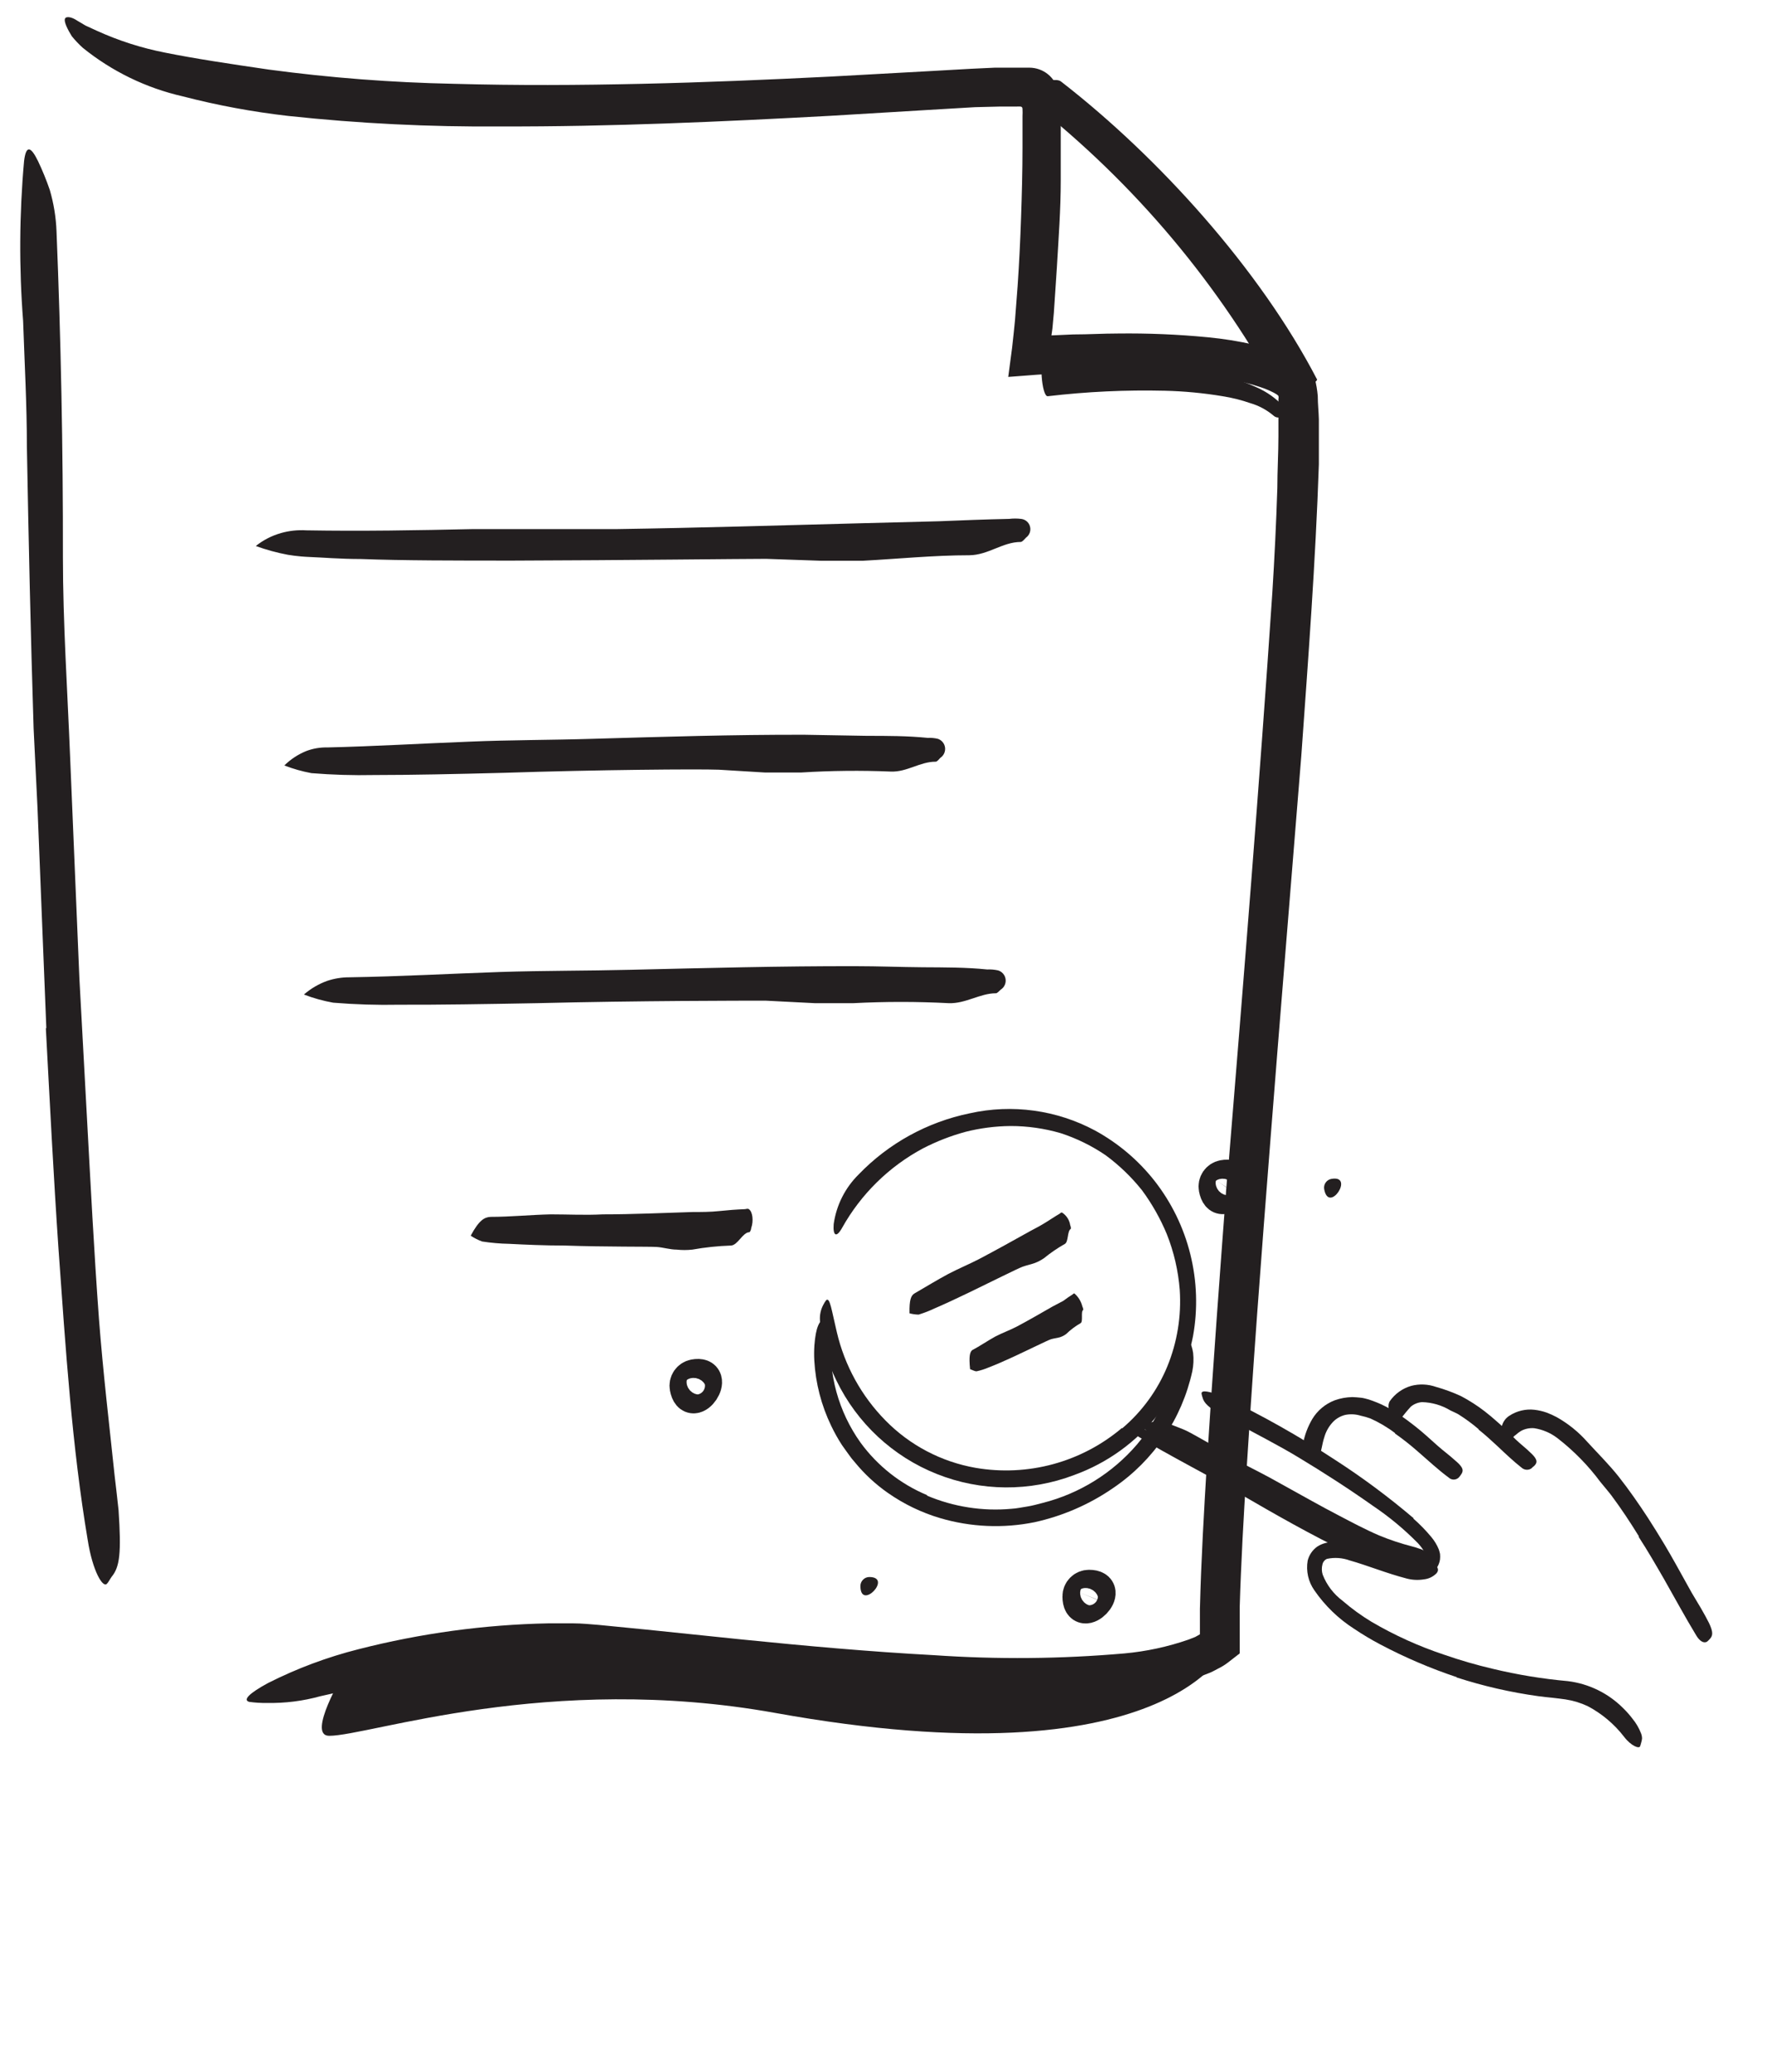 <svg width="65" height="76" viewBox="0 0 65 76" fill="none" xmlns="http://www.w3.org/2000/svg">
<path d="M46.717 15.246C46.467 15.034 46.175 14.877 45.86 14.786C45.531 14.672 45.193 14.587 44.848 14.533C44.147 14.416 43.438 14.349 42.727 14.332C41.294 14.298 39.861 14.365 38.438 14.533C38.208 14.573 38.093 13.056 38.346 13.067C39.84 13.056 41.333 13.152 42.813 13.355C43.559 13.454 44.297 13.608 45.021 13.815C45.391 13.918 45.753 14.05 46.102 14.211C46.472 14.373 46.805 14.61 47.079 14.907C47.326 15.217 46.907 15.43 46.717 15.246Z" fill="#231F20"/>
<path d="M1.699 37.706L1.377 29.657L1.233 26.719C1.124 23.27 1.049 19.821 0.986 16.371C0.986 14.842 0.9 13.301 0.848 11.772C0.696 9.82 0.708 7.858 0.883 5.908C0.957 5.298 1.136 5.379 1.394 5.908C1.558 6.252 1.702 6.605 1.826 6.966C1.97 7.458 2.053 7.965 2.073 8.478C2.234 12.45 2.314 16.423 2.308 20.442C2.308 22.839 2.475 25.334 2.573 27.789L2.912 35.883L3.182 40.856C3.32 43.369 3.447 45.898 3.631 48.388C3.78 50.325 4.004 52.222 4.206 54.137C4.257 54.556 4.303 54.965 4.349 55.39C4.453 56.965 4.395 57.471 4.096 57.833C4.033 57.919 3.981 58.029 3.93 58.081C3.78 58.276 3.395 57.626 3.217 56.482C2.642 53.073 2.406 49.457 2.147 45.829C1.963 43.133 1.826 40.419 1.682 37.717L1.699 37.706Z" fill="#231F20"/>
<path d="M45.05 42.887C45.624 35.838 46.199 28.79 46.671 21.747C46.751 20.465 46.814 19.177 46.855 17.901C46.855 17.263 46.895 16.619 46.895 15.993C46.895 15.676 46.895 15.366 46.895 15.061C46.895 14.912 46.895 14.751 46.895 14.642C46.905 14.602 46.905 14.56 46.895 14.521L46.837 14.469L46.717 14.4C46.567 14.323 46.411 14.257 46.251 14.205C45.893 14.084 45.526 13.991 45.153 13.929C44.346 13.804 43.532 13.729 42.715 13.704C41.905 13.664 41.088 13.653 40.266 13.664L39.036 13.699C38.427 13.699 37.656 13.779 36.984 13.825L37.127 12.744L37.185 12.21L37.231 11.755L37.328 10.491C37.386 9.651 37.426 8.806 37.455 7.961C37.484 7.116 37.507 6.265 37.507 5.426V4.799V4.259C37.512 4.171 37.512 4.082 37.507 3.994C37.507 3.874 37.38 3.914 37.3 3.908H37.116H36.702L35.765 3.931L34.006 4.035L30.476 4.247C26.451 4.466 22.375 4.65 18.357 4.638C15.759 4.659 13.162 4.53 10.578 4.253C9.271 4.104 7.977 3.864 6.703 3.534C5.361 3.228 4.106 2.619 3.035 1.752C2.89 1.621 2.756 1.479 2.633 1.327C2.56 1.211 2.494 1.09 2.438 0.965C2.351 0.763 2.357 0.66 2.438 0.637C2.518 0.614 2.65 0.637 2.834 0.758L3.133 0.936L3.547 1.126C4.348 1.491 5.189 1.761 6.054 1.93C7.14 2.149 8.434 2.344 9.854 2.551C12.107 2.854 14.376 3.028 16.649 3.074C18.949 3.138 21.248 3.126 23.548 3.074C25.848 3.023 28.147 2.925 30.447 2.81L33.896 2.62L35.621 2.523L36.495 2.482H36.972H37.76C38.011 2.483 38.254 2.57 38.447 2.729C38.641 2.889 38.774 3.11 38.823 3.356C38.867 3.632 38.895 3.911 38.91 4.19V4.684C38.91 5.334 38.91 5.972 38.91 6.61C38.91 7.685 38.829 8.755 38.766 9.841C38.731 10.382 38.691 10.928 38.657 11.474L38.605 12.049L38.57 12.302L39.364 12.267C39.939 12.267 40.45 12.233 41.002 12.233C42.106 12.219 43.209 12.265 44.308 12.371C44.874 12.425 45.437 12.515 45.992 12.641C46.286 12.704 46.574 12.788 46.855 12.894C47.194 13.008 47.513 13.177 47.797 13.394C47.888 13.462 47.974 13.535 48.056 13.613L48.177 13.727C48.223 13.762 48.211 13.831 48.229 13.883C48.283 14.094 48.32 14.309 48.338 14.527C48.338 14.825 48.372 15.101 48.378 15.383C48.378 15.958 48.378 16.487 48.378 17.033C48.257 20.62 47.987 24.168 47.734 27.726L46.872 38.385C46.527 42.76 46.176 47.129 45.883 51.499C45.774 53.149 45.665 54.804 45.578 56.46C45.538 57.288 45.498 58.116 45.475 58.938V59.559V60.628C45.475 60.663 45.423 60.68 45.4 60.703L45.044 60.979C44.931 61.066 44.81 61.141 44.681 61.203C44.578 61.255 44.475 61.318 44.371 61.358C42.692 62.042 40.996 62.106 39.323 62.192C37.651 62.278 35.983 62.192 34.333 62.117C31.758 61.979 29.228 61.761 26.704 61.542L22.933 61.163C22.312 61.1 21.668 61.031 21.082 61.008C20.495 60.985 19.846 61.008 19.236 61.054C18.138 61.111 17.075 61.22 15.988 61.37C13.976 61.663 12.682 62.014 11.751 62.215C11.113 62.392 10.453 62.475 9.791 62.462C9.573 62.466 9.356 62.452 9.141 62.422C8.899 62.353 9.141 62.106 9.831 61.732C10.889 61.197 12.004 60.78 13.154 60.49C15.43 59.908 17.766 59.589 20.116 59.542C20.415 59.542 20.691 59.542 21.018 59.542C21.346 59.542 21.651 59.576 21.956 59.599L23.715 59.772L27.216 60.134C29.55 60.37 31.901 60.582 34.253 60.709C36.583 60.869 38.922 60.848 41.249 60.645C42.049 60.572 42.836 60.402 43.595 60.139L43.842 60.042L43.946 59.984L44.015 59.944V59.697V59.013C44.061 57.208 44.164 55.419 44.273 53.632C44.498 50.061 44.762 46.497 45.032 42.938L45.05 42.887Z" fill="#231F20"/>
<path d="M48.309 13.913C46.222 9.889 42.496 5.761 38.92 2.99C38.61 2.749 37.328 3.352 37.5 3.484C41.312 6.412 44.482 10.09 46.814 14.293C46.986 14.632 48.412 14.086 48.309 13.89V13.913Z" fill="#231F20"/>
<path d="M9.383 20.027C9.658 19.807 9.975 19.645 10.314 19.55C10.613 19.466 10.924 19.433 11.234 19.452C13.258 19.487 15.31 19.452 17.357 19.406H22.64C25.676 19.36 28.711 19.268 31.747 19.188L34.437 19.119C35.294 19.084 36.162 19.05 37.019 19.032C37.164 19.015 37.31 19.015 37.455 19.032C37.532 19.041 37.604 19.071 37.662 19.121C37.721 19.171 37.763 19.237 37.782 19.311C37.802 19.386 37.799 19.464 37.774 19.536C37.748 19.609 37.701 19.672 37.639 19.717C37.576 19.78 37.507 19.872 37.444 19.878C36.777 19.878 36.254 20.36 35.553 20.366C34.253 20.366 32.954 20.498 31.66 20.567C31.137 20.567 30.62 20.567 30.097 20.567L28.102 20.498C27.193 20.498 22.928 20.55 18.817 20.562C16.765 20.562 14.758 20.562 13.235 20.504C12.47 20.504 11.826 20.447 11.366 20.43C10.906 20.412 10.613 20.355 10.561 20.349C10.161 20.274 9.766 20.166 9.383 20.027Z" fill="#231F20"/>
<path d="M10.43 28.076C10.661 27.849 10.934 27.669 11.235 27.547C11.48 27.454 11.742 27.409 12.005 27.415C13.73 27.375 15.454 27.271 17.214 27.203C18.714 27.139 20.22 27.145 21.721 27.099C24.308 27.024 26.895 26.944 29.505 26.95L31.805 26.99C32.546 26.99 33.282 26.99 34.029 27.064C34.155 27.058 34.281 27.07 34.403 27.099C34.472 27.122 34.534 27.165 34.58 27.221C34.627 27.277 34.656 27.346 34.666 27.418C34.675 27.491 34.664 27.564 34.634 27.631C34.604 27.697 34.556 27.754 34.495 27.795C34.438 27.852 34.374 27.944 34.317 27.938C33.742 27.938 33.271 28.323 32.678 28.3C31.581 28.255 30.481 28.266 29.384 28.335C28.947 28.335 28.505 28.335 28.062 28.335L26.372 28.232C25.601 28.203 21.974 28.232 18.484 28.346C16.759 28.392 15.035 28.427 13.724 28.427C12.957 28.443 12.189 28.42 11.424 28.358C11.085 28.295 10.752 28.201 10.43 28.076Z" fill="#231F20"/>
<path d="M11.148 36.478C11.399 36.26 11.687 36.091 11.999 35.978C12.262 35.89 12.538 35.845 12.816 35.846C14.65 35.817 16.501 35.714 18.352 35.651C19.945 35.599 21.543 35.61 23.141 35.57C25.889 35.507 28.643 35.432 31.402 35.438C32.219 35.438 33.035 35.472 33.851 35.478C34.668 35.484 35.421 35.478 36.214 35.559C36.347 35.552 36.481 35.564 36.611 35.593C36.682 35.614 36.746 35.655 36.795 35.712C36.844 35.768 36.876 35.837 36.886 35.911C36.897 35.984 36.887 36.06 36.856 36.128C36.826 36.196 36.777 36.254 36.714 36.294C36.651 36.346 36.582 36.438 36.525 36.432C35.95 36.432 35.421 36.818 34.8 36.795C33.634 36.734 32.465 36.734 31.299 36.795C30.827 36.795 30.362 36.795 29.89 36.795L28.085 36.703C27.263 36.703 23.405 36.703 19.697 36.795C17.846 36.829 16.029 36.858 14.65 36.852C13.84 36.868 13.03 36.843 12.223 36.777C11.857 36.712 11.496 36.612 11.148 36.478Z" fill="#231F20"/>
<path d="M17.266 45.323C17.576 44.748 17.771 44.645 17.996 44.633C18.72 44.633 19.462 44.558 20.198 44.541C20.836 44.541 21.474 44.575 22.112 44.541C23.21 44.541 24.308 44.489 25.412 44.455C25.734 44.455 26.062 44.455 26.384 44.42C26.706 44.386 27.005 44.363 27.315 44.351C27.367 44.351 27.424 44.317 27.47 44.351C27.608 44.443 27.648 44.782 27.556 45.041C27.556 45.099 27.51 45.196 27.487 45.196C27.246 45.196 27.062 45.679 26.809 45.685C26.335 45.701 25.862 45.751 25.395 45.834C25.204 45.855 25.011 45.855 24.82 45.834C24.578 45.834 24.337 45.754 24.09 45.737C23.843 45.719 22.204 45.737 20.715 45.685C19.968 45.685 19.232 45.651 18.674 45.622C18.343 45.616 18.012 45.587 17.685 45.536C17.537 45.482 17.396 45.411 17.266 45.323Z" fill="#231F20"/>
<path d="M12.621 61.356C17.545 60.215 22.653 60.109 27.62 61.045C36.042 62.586 44.999 60.419 44.999 60.419C44.999 60.419 42.89 65.432 28.431 62.827C20.112 61.333 13.552 63.667 12.075 63.667C11.235 63.667 12.621 61.356 12.621 61.356Z" fill="#231F20"/>
<path d="M33.363 48.171C33.352 47.671 33.419 47.517 33.544 47.442C33.951 47.205 34.364 46.954 34.786 46.726C35.151 46.534 35.537 46.376 35.906 46.185C36.539 45.852 37.166 45.503 37.793 45.153C37.98 45.054 38.168 44.956 38.346 44.845C38.525 44.735 38.689 44.622 38.865 44.52C38.893 44.505 38.916 44.467 38.955 44.473C39.036 44.525 39.105 44.593 39.158 44.675C39.21 44.756 39.244 44.847 39.258 44.943C39.28 44.984 39.291 45.067 39.275 45.075C39.143 45.161 39.198 45.553 39.059 45.626C38.789 45.779 38.532 45.955 38.292 46.151C38.189 46.221 38.079 46.28 37.963 46.324C37.814 46.379 37.653 46.409 37.504 46.464C37.299 46.542 36.394 46.999 35.514 47.423C35.074 47.635 34.639 47.837 34.301 47.982C34.106 48.075 33.904 48.154 33.697 48.218C33.584 48.216 33.472 48.2 33.363 48.171Z" fill="#231F20"/>
<path d="M35.584 50.219C35.534 49.73 35.582 49.59 35.661 49.522C35.949 49.37 36.218 49.183 36.508 49.023C36.765 48.888 37.043 48.791 37.3 48.656C37.742 48.423 38.173 48.17 38.61 47.921C38.741 47.852 38.867 47.785 39.003 47.714C39.114 47.629 39.229 47.55 39.348 47.476C39.368 47.465 39.381 47.433 39.412 47.443C39.556 47.568 39.658 47.734 39.703 47.92C39.724 47.961 39.743 48.04 39.734 48.048C39.636 48.099 39.74 48.478 39.638 48.532C39.447 48.641 39.271 48.774 39.113 48.926C39.044 48.979 38.967 49.02 38.884 49.047C38.777 49.08 38.656 49.088 38.547 49.123C38.437 49.157 37.758 49.495 37.14 49.781C36.826 49.927 36.51 50.063 36.264 50.157C36.121 50.218 35.972 50.266 35.82 50.298C35.761 50.3 35.685 50.255 35.584 50.219Z" fill="#231F20"/>
<path d="M25.215 50.886C25.199 50.802 25.217 50.714 25.266 50.643C25.315 50.572 25.39 50.523 25.475 50.507C26.347 50.343 25.385 51.802 25.215 50.886Z" stroke="#231F20" stroke-width="1.302" stroke-miterlimit="10"/>
<path d="M44.621 43.578C44.605 43.493 44.624 43.406 44.672 43.334C44.721 43.263 44.796 43.214 44.881 43.198C45.755 43.037 44.792 44.496 44.621 43.578Z" stroke="#231F20" stroke-width="1.302" stroke-miterlimit="10"/>
<path d="M48.574 43.621C48.558 43.536 48.577 43.448 48.626 43.377C48.674 43.306 48.749 43.257 48.834 43.241C49.708 43.08 48.745 44.539 48.574 43.621Z" fill="#231F20"/>
<path d="M39.623 58.554C39.622 58.511 39.631 58.469 39.647 58.429C39.663 58.39 39.687 58.354 39.717 58.324C39.747 58.293 39.783 58.269 39.823 58.253C39.862 58.237 39.905 58.229 39.947 58.229C40.835 58.225 39.623 59.483 39.623 58.554Z" stroke="#231F20" stroke-width="1.302" stroke-miterlimit="10"/>
<path d="M31.562 58.17C31.562 58.084 31.596 58.002 31.657 57.941C31.717 57.879 31.799 57.844 31.885 57.843C32.764 57.84 31.558 59.105 31.562 58.17Z" fill="#231F20"/>
<path d="M48.14 55.877L46.581 54.999C46.392 54.896 46.194 54.806 46.007 54.694C45.347 54.307 44.694 53.908 44.031 53.528C43.736 53.355 43.433 53.209 43.131 53.066C42.735 52.891 42.357 52.678 42.001 52.43C41.896 52.347 41.946 52.268 42.096 52.209C42.189 52.173 42.287 52.149 42.386 52.138C42.508 52.115 42.635 52.126 42.751 52.17C42.961 52.25 43.165 52.333 43.376 52.415C43.587 52.498 43.77 52.615 43.966 52.719C44.355 52.934 44.734 53.161 45.109 53.407C45.572 53.692 46.07 53.922 46.562 54.189L48.129 55.058C48.452 55.236 48.776 55.414 49.1 55.581C49.594 55.84 50.087 56.103 50.592 56.319C50.981 56.48 51.38 56.613 51.787 56.718C51.873 56.739 51.958 56.764 52.041 56.795C52.105 56.812 52.167 56.837 52.227 56.868C52.268 56.885 52.306 56.909 52.34 56.939C52.383 56.996 52.422 57.055 52.459 57.116C52.48 57.142 52.503 57.165 52.528 57.185C52.638 57.225 52.398 57.467 52.091 57.458C51.669 57.439 51.254 57.344 50.866 57.177C50.474 57.055 50.108 56.873 49.742 56.701C49.194 56.445 48.66 56.161 48.127 55.883L48.14 55.877Z" fill="#231F20"/>
<path d="M51.845 55.7C52.081 55.907 52.3 56.132 52.501 56.373C52.616 56.509 52.709 56.663 52.777 56.828C52.796 56.883 52.811 56.94 52.823 56.997C52.83 57.067 52.829 57.136 52.821 57.205C52.802 57.331 52.751 57.449 52.673 57.549C52.592 57.648 52.484 57.721 52.362 57.762C52.266 57.795 52.165 57.814 52.063 57.818C51.89 57.819 51.718 57.8 51.55 57.76C51.247 57.692 50.95 57.6 50.663 57.484C50.249 57.321 49.849 57.148 49.461 56.954C48.102 56.304 46.772 55.543 45.471 54.787C44.886 54.438 44.304 54.124 43.718 53.808C42.97 53.398 42.214 52.998 41.5 52.526C41.279 52.374 41.329 52.351 41.569 52.376C41.959 52.411 42.343 52.508 42.704 52.661C43.502 53.023 44.279 53.431 45.031 53.882C45.78 54.328 46.533 54.774 47.29 55.218C48.185 55.758 49.179 56.194 50.135 56.675C50.643 56.937 51.181 57.136 51.737 57.267C52.003 57.317 52.268 57.283 52.287 57.164C52.368 57.063 52.199 56.81 52.017 56.607C51.517 56.098 50.968 55.641 50.376 55.242C49.481 54.609 48.551 54.009 47.614 53.445C46.888 53.007 46.142 52.631 45.407 52.227L44.918 51.965C44.313 51.627 44.16 51.455 44.108 51.249C44.092 51.204 44.081 51.157 44.074 51.109C44.075 50.974 44.359 51.028 44.844 51.219C46.265 51.897 47.639 52.67 48.955 53.534C49.968 54.187 50.937 54.907 51.855 55.688L51.845 55.7Z" fill="#231F20"/>
<path d="M41.165 52.389C41.891 51.774 42.459 50.994 42.821 50.115C43.183 49.228 43.338 48.271 43.275 47.315C43.221 46.612 43.061 45.922 42.801 45.267C42.564 44.696 42.259 44.157 41.893 43.66C41.507 43.175 41.059 42.743 40.56 42.375C40.051 42.027 39.494 41.754 38.908 41.563C38.31 41.389 37.69 41.3 37.066 41.301C36.508 41.306 35.953 41.378 35.412 41.515C34.877 41.661 34.358 41.863 33.864 42.117C32.612 42.785 31.579 43.8 30.888 45.039C30.675 45.42 30.549 45.319 30.581 44.899C30.678 44.207 31 43.567 31.497 43.077C32.597 41.935 34.017 41.154 35.57 40.835C37.13 40.487 38.762 40.712 40.17 41.467C41.013 41.928 41.754 42.554 42.348 43.309C42.972 44.105 43.421 45.025 43.664 46.007C43.908 46.99 43.942 48.013 43.762 49.009C43.661 49.525 43.505 50.029 43.296 50.512C43.08 50.992 42.81 51.445 42.491 51.864C41.692 52.886 40.621 53.661 39.401 54.102C37.777 54.72 35.981 54.707 34.367 54.065C32.753 53.424 31.439 52.2 30.682 50.637C30.536 50.343 30.412 50.038 30.311 49.726C30.173 49.31 30.094 48.878 30.078 48.44C30.062 48.238 30.105 48.035 30.201 47.857C30.231 47.796 30.267 47.739 30.308 47.686C30.446 47.574 30.503 48.056 30.696 48.86C30.982 50.084 31.599 51.205 32.48 52.1C33.373 53.011 34.529 53.618 35.785 53.838C36.732 54.001 37.703 53.955 38.631 53.703C39.558 53.451 40.419 52.999 41.153 52.378L41.165 52.389Z" fill="#231F20"/>
<path d="M51.177 52.567C50.895 52.352 50.589 52.171 50.265 52.026C50.15 51.985 50.033 51.951 49.913 51.926C49.729 51.869 49.533 51.859 49.344 51.897C49.15 51.945 48.977 52.053 48.85 52.206C48.723 52.355 48.63 52.529 48.577 52.718C48.495 52.961 48.478 53.223 48.382 53.477C48.35 53.546 48.183 53.529 48.031 53.432C47.951 53.389 47.886 53.322 47.843 53.242C47.801 53.161 47.783 53.07 47.792 52.98C47.851 52.65 47.968 52.334 48.138 52.046C48.328 51.733 48.616 51.493 48.957 51.362C49.166 51.287 49.385 51.247 49.607 51.243C49.712 51.244 49.811 51.257 49.914 51.266C50.017 51.274 50.11 51.307 50.204 51.33C50.596 51.457 50.968 51.641 51.308 51.875C51.514 52.009 51.709 52.156 51.899 52.305C52.19 52.533 52.459 52.782 52.73 53.024C52.941 53.212 53.169 53.377 53.379 53.569C53.427 53.609 53.474 53.651 53.518 53.696C53.68 53.867 53.687 53.962 53.581 54.103C53.558 54.137 53.532 54.169 53.504 54.199C53.454 54.245 53.388 54.27 53.32 54.269C53.253 54.268 53.188 54.241 53.139 54.194C52.754 53.911 52.398 53.576 52.023 53.252C51.749 53.01 51.463 52.784 51.164 52.574L51.177 52.567Z" fill="#231F20"/>
<path d="M54.24 52.422C54.007 52.223 53.76 52.041 53.501 51.878C53.404 51.821 53.302 51.782 53.204 51.733C52.889 51.542 52.529 51.437 52.16 51.428C52.013 51.44 51.872 51.496 51.756 51.589C51.625 51.731 51.502 51.88 51.387 52.036C51.338 52.081 51.184 52.011 51.066 51.876C51 51.818 50.955 51.739 50.938 51.653C50.922 51.566 50.935 51.476 50.976 51.398C51.166 51.124 51.446 50.923 51.767 50.831C52.066 50.753 52.382 50.767 52.674 50.869C52.988 50.957 53.295 51.07 53.591 51.207C53.895 51.367 54.185 51.553 54.457 51.762C54.622 51.889 54.779 52.023 54.939 52.166C55.174 52.37 55.389 52.585 55.602 52.801C55.776 52.969 55.968 53.111 56.146 53.287C56.186 53.323 56.224 53.362 56.26 53.404C56.394 53.563 56.395 53.661 56.262 53.781C56.226 53.8 56.203 53.838 56.17 53.862C56.119 53.895 56.06 53.911 56 53.908C55.94 53.906 55.882 53.885 55.834 53.848C55.533 53.613 55.233 53.33 54.932 53.045C54.707 52.836 54.479 52.627 54.231 52.43L54.24 52.422Z" fill="#231F20"/>
<path d="M60.113 56.343C59.799 55.835 59.472 55.338 59.115 54.859C58.985 54.688 58.84 54.524 58.705 54.356C58.255 53.75 57.724 53.209 57.127 52.747C56.879 52.558 56.588 52.433 56.28 52.385C56.112 52.37 55.944 52.404 55.796 52.483C55.724 52.526 55.657 52.577 55.596 52.634C55.56 52.653 55.529 52.688 55.498 52.721L55.403 52.827C55.318 52.911 55.171 52.831 55.11 52.653C55.068 52.539 55.062 52.414 55.094 52.297C55.136 52.142 55.236 52.008 55.373 51.923C55.645 51.747 55.97 51.672 56.291 51.709C56.439 51.727 56.585 51.76 56.725 51.809C56.85 51.856 56.972 51.91 57.09 51.972C57.52 52.212 57.905 52.523 58.23 52.892C58.611 53.309 59.021 53.714 59.373 54.158C59.758 54.646 60.111 55.156 60.448 55.671C60.652 55.99 60.854 56.311 61.048 56.636C61.347 57.135 61.623 57.646 61.895 58.133C62.101 58.524 62.345 58.882 62.556 59.276C62.602 59.364 62.645 59.446 62.691 59.533C62.846 59.865 62.84 59.997 62.706 60.129C62.678 60.161 62.647 60.19 62.614 60.217C62.494 60.281 62.345 60.198 62.216 59.977C61.82 59.325 61.44 58.622 61.042 57.922C60.743 57.404 60.441 56.88 60.113 56.376L60.113 56.343Z" fill="#231F20"/>
<path d="M53.436 61.516C52.468 61.193 51.528 60.79 50.626 60.313C50.297 60.139 49.977 59.948 49.668 59.74C49.094 59.372 48.6 58.894 48.214 58.332C48.103 58.175 48.024 57.998 47.982 57.811C47.94 57.623 47.935 57.429 47.968 57.24C48.021 57.032 48.146 56.85 48.321 56.726C48.491 56.617 48.689 56.56 48.891 56.561C49.197 56.563 49.502 56.607 49.797 56.691C50.083 56.767 50.36 56.851 50.626 56.944C50.974 57.063 51.316 57.182 51.652 57.291C51.823 57.342 51.988 57.393 52.15 57.432C52.292 57.473 52.44 57.488 52.586 57.475C52.611 57.468 52.637 57.464 52.663 57.465C52.685 57.467 52.706 57.477 52.723 57.492C52.739 57.523 52.783 57.605 52.69 57.71C52.568 57.832 52.409 57.909 52.237 57.928C52.028 57.963 51.814 57.954 51.609 57.901C50.848 57.704 50.175 57.422 49.508 57.234C49.24 57.137 48.952 57.118 48.674 57.177C48.632 57.196 48.595 57.224 48.567 57.26C48.538 57.296 48.518 57.338 48.509 57.382C48.477 57.505 48.48 57.634 48.518 57.755C48.666 58.136 48.918 58.467 49.245 58.712C49.577 58.999 49.933 59.258 50.309 59.485C51.158 59.983 52.058 60.39 52.993 60.699C53.571 60.899 54.159 61.07 54.755 61.209C55.66 61.427 56.581 61.578 57.508 61.661C58.281 61.755 58.999 62.107 59.547 62.66C59.666 62.776 59.777 62.901 59.878 63.034C60.016 63.201 60.126 63.389 60.202 63.592C60.223 63.649 60.233 63.709 60.233 63.77C60.227 63.822 60.216 63.874 60.2 63.925C60.184 63.969 60.177 64.019 60.163 64.049C60.129 64.153 59.829 64.038 59.574 63.703C59.214 63.236 58.758 62.853 58.237 62.578C57.978 62.457 57.703 62.374 57.421 62.331L57.202 62.302L56.946 62.272C56.774 62.256 56.602 62.236 56.433 62.214C55.411 62.073 54.404 61.842 53.423 61.523L53.436 61.516Z" fill="#231F20"/>
<path d="M34.005 54.858C34.983 55.271 36.047 55.437 37.105 55.34C37.3 55.329 37.49 55.285 37.681 55.257C37.873 55.228 38.06 55.172 38.249 55.125C39.598 54.783 40.808 54.031 41.713 52.974C42.111 52.502 42.434 51.973 42.67 51.403C42.947 50.664 43.148 49.898 43.269 49.118C43.322 48.876 43.49 48.913 43.613 49.147C43.69 49.297 43.742 49.458 43.766 49.625C43.791 49.849 43.781 50.076 43.736 50.297C43.354 52.038 42.32 53.567 40.846 54.569C39.971 55.176 38.986 55.605 37.946 55.833C36.798 56.065 35.611 56.014 34.488 55.683C33.801 55.48 33.152 55.166 32.565 54.755C32.118 54.442 31.715 54.069 31.369 53.648C31.279 53.548 31.196 53.443 31.12 53.332C31.043 53.222 30.96 53.114 30.885 53.003C30.738 52.777 30.606 52.541 30.49 52.298C30.128 51.548 29.917 50.734 29.87 49.903C29.86 49.719 29.861 49.536 29.873 49.353C29.924 48.669 30.055 48.452 30.233 48.359C30.273 48.331 30.316 48.308 30.361 48.291C30.504 48.269 30.517 48.538 30.492 49.001C30.375 50.391 30.756 51.778 31.566 52.913C32.188 53.766 33.031 54.431 34.004 54.838L34.005 54.858Z" fill="#231F20"/>
</svg>
